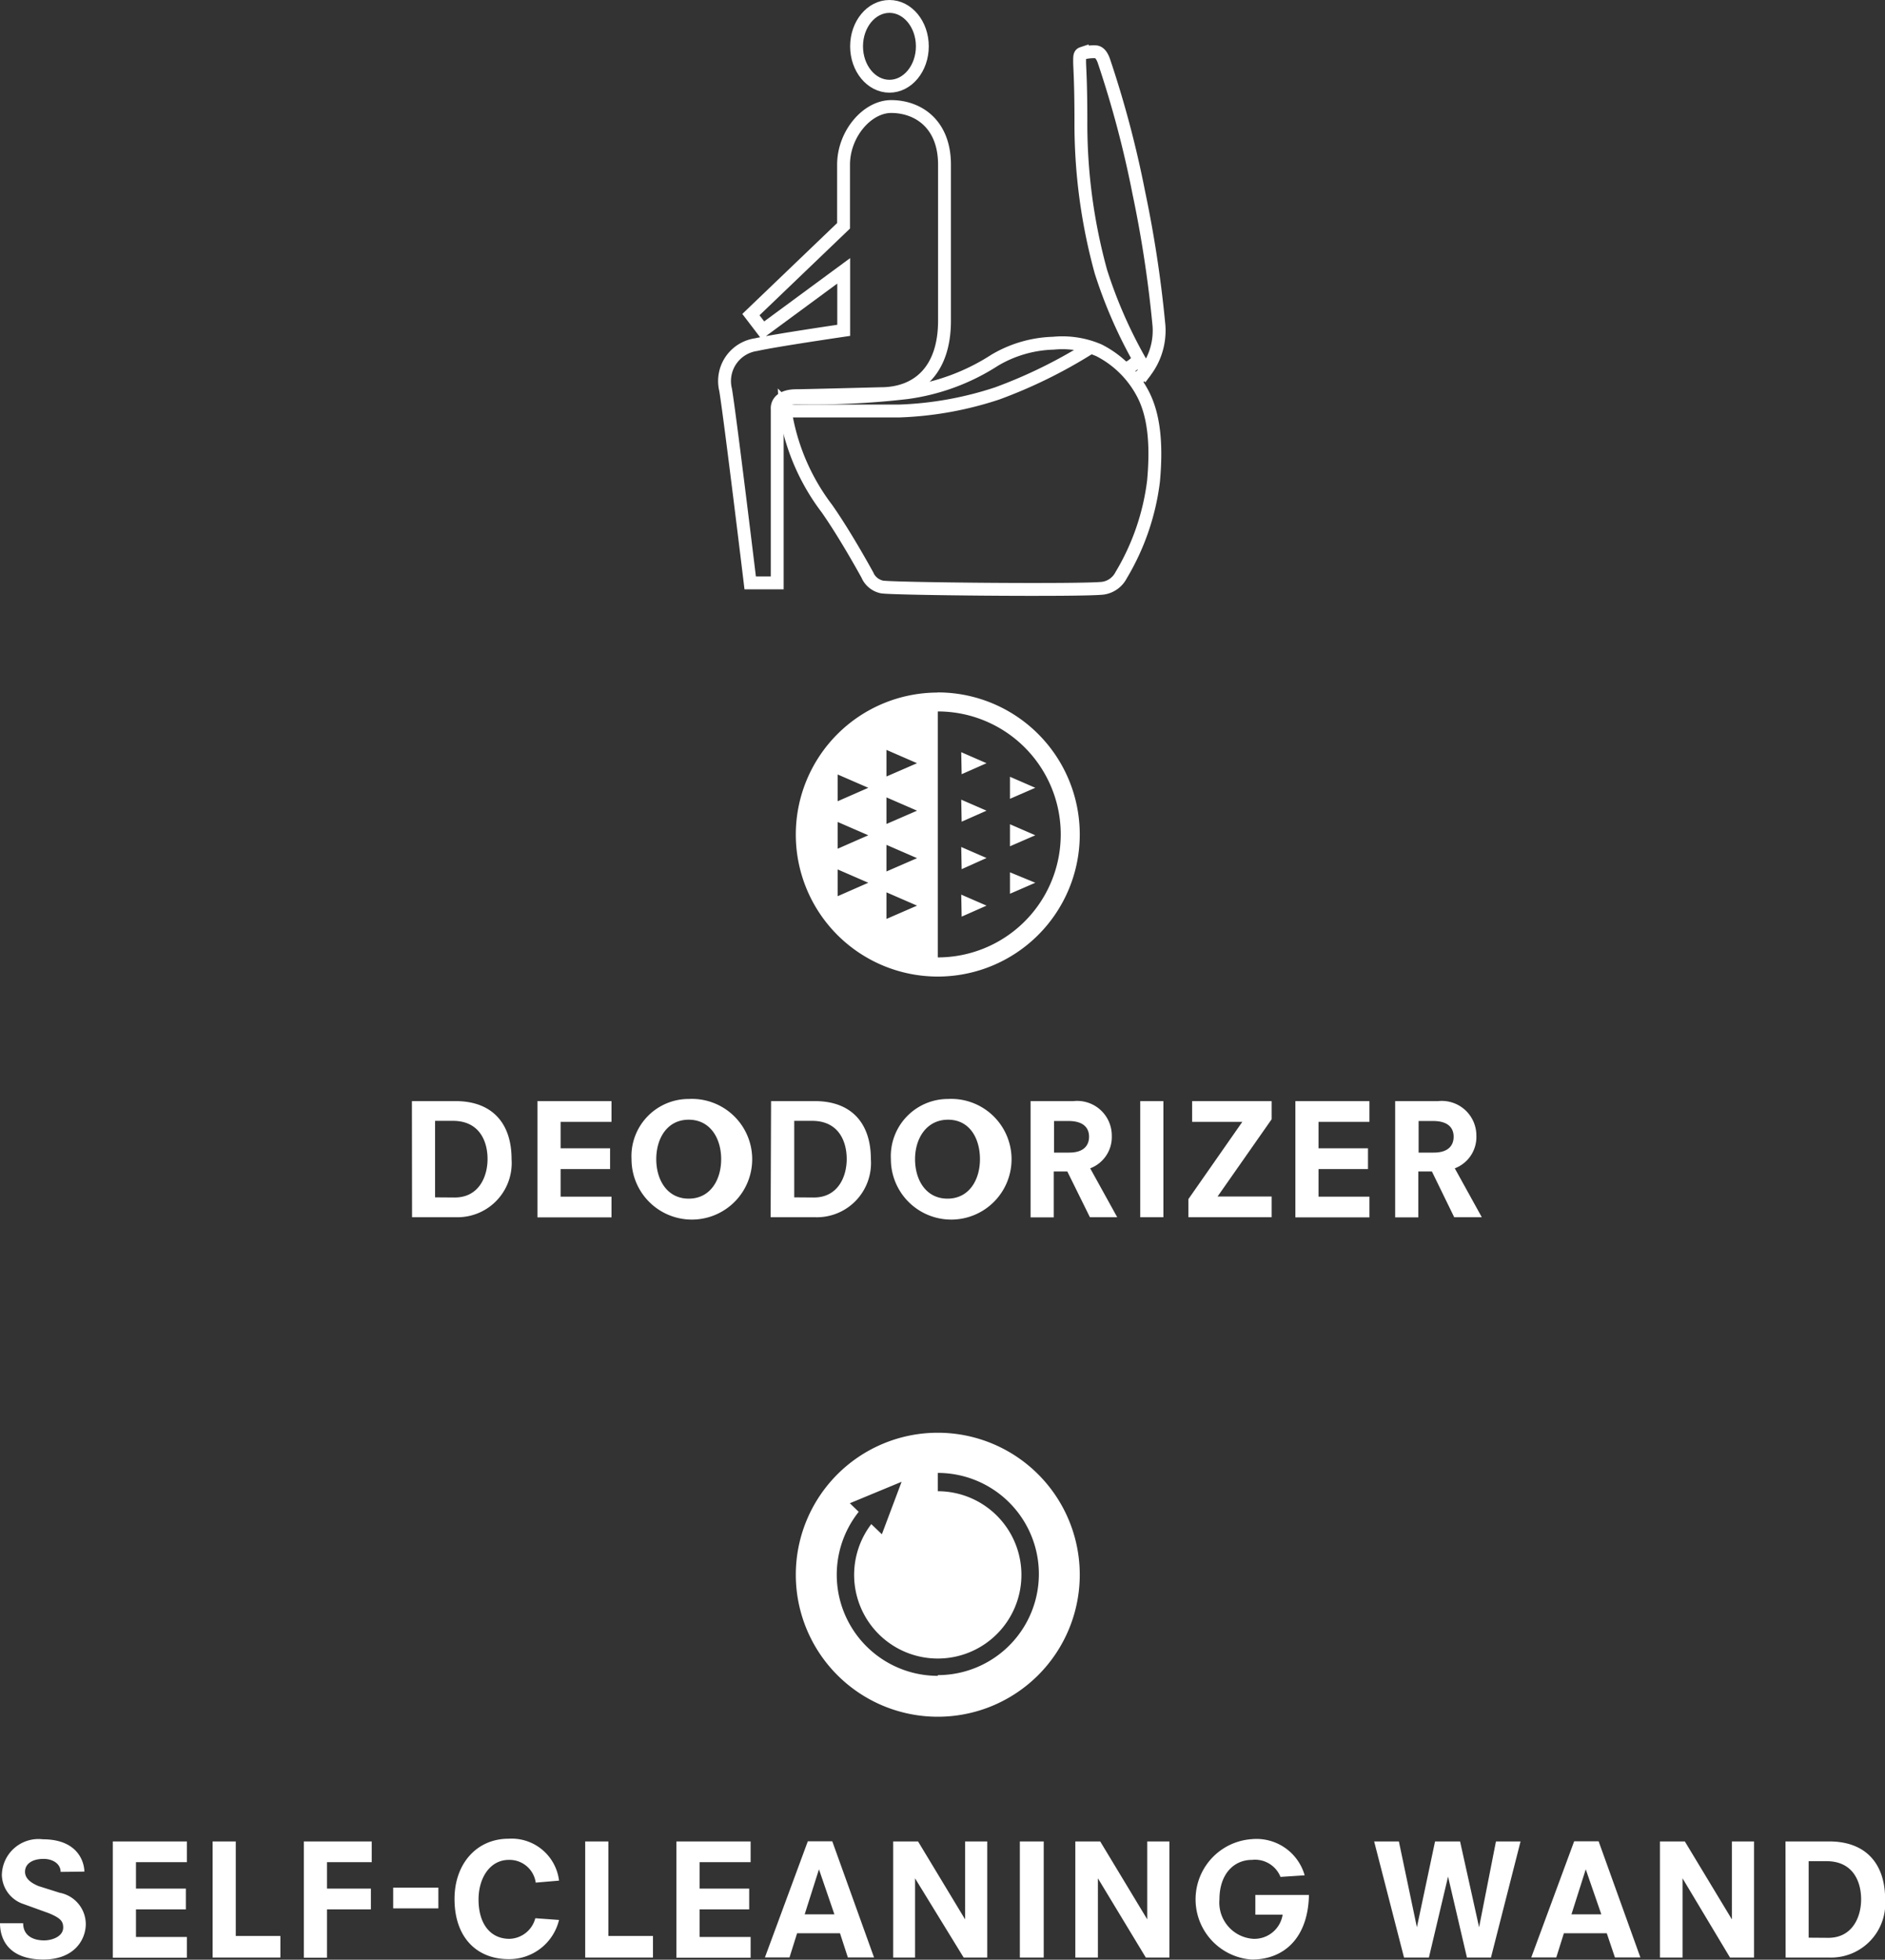 <svg xmlns="http://www.w3.org/2000/svg" viewBox="0 0 131.84 137.04"><rect x="0" y="0" width="131.84" height="137.04" fill="#333333" stroke="none"/><defs><style>.cls-1{fill:none;stroke:#fff;stroke-miterlimit:10;stroke-width:0.9px;}.cls-2{fill:#fff;}</style></defs><title>cycle_item03</title><g id="レイヤー_2" data-name="レイヤー 2"><g id="rayout"><path class="cls-1" d="M80.14,25.94A32.72,32.72,0,0,1,77,19a39,39,0,0,1-1.4-10.55c0-2.79-.09-3.75-.09-4.13s0-.53.18-.59a3,3,0,0,1,.9-.11c.19,0,.42.1.61.62a72.76,72.76,0,0,1,2.45,9.24,83,83,0,0,1,1.41,9.29A4.74,4.74,0,0,1,80.14,25.94Z"/><path class="cls-1" d="M79.65,25.11a2.27,2.27,0,0,1-1,.73"/><path class="cls-1" d="M80.14,25.94a5.13,5.13,0,0,1-.81.7"/><path class="cls-1" d="M55,29.18a15.13,15.13,0,0,0,2.83,6.38c1.21,1.72,2.55,4.13,2.83,4.64a1.43,1.43,0,0,0,1,.84c.46.14,14.14.27,15.5.09a1.7,1.7,0,0,0,1.25-.9,16.77,16.77,0,0,0,2.27-6.59c.25-2.75,0-4.76-.81-6.22a7.09,7.09,0,0,0-3-2.92A6.45,6.45,0,0,0,73.68,24a8.5,8.5,0,0,0-4.11,1.19,15,15,0,0,1-6.15,2.27,56.13,56.13,0,0,1-7.73.36c-.52,0-.78.21-.78.49A8.33,8.33,0,0,0,55,29.18Z"/><path class="cls-1" d="M55,28.74c.9,0,6.1,0,7.93,0a24.4,24.4,0,0,0,6.82-1.23,34.31,34.31,0,0,0,6.47-3.18"/><ellipse class="cls-1" cx="62.21" cy="3.24" rx="2.3" ry="2.79"/><path class="cls-1" d="M52.89,24.1c1.21-.28,6.12-1,6.12-1V18.94L53.36,23.1,52.52,22,59,15.79V11.52c0-2.16,1.66-4.07,3.33-4.07,1.84,0,3.73,1.18,3.73,4.07V22.43c0,3.43-1.84,5.1-4.46,5.1,0,0-5.38.14-5.89.14-1.48,0-1.35.93-1.35.93l0,12.16H52.47s-1.39-11.51-1.72-13.5A2.57,2.57,0,0,1,52.89,24.1Z"/><path class="cls-2" d="M67.26,64.1,69,63.33l-1.77-.77Zm0-3.32L69,60l-1.77-.77Zm0-3.32L69,56.69l-1.77-.77Zm0-3.32L69,53.37l-1.77-.77Zm3.38,8.36,1.77-.77L70.64,61Zm0-3.32,1.77-.77-1.77-.77Zm0-4.86v1.54l1.77-.77Zm-5.05-5.89a9.93,9.93,0,1,0,9.93,9.93A9.93,9.93,0,0,0,65.59,48.42Zm-7,14.24V60.8l2.14.93Zm0-3.32V57.48l2.14.93Zm0-3.32V54.16l2.14.93ZM62,64.26V62.4l2.14.93Zm0-3.32V59.08l2.14.93Zm0-3.32V55.76l2.14.93Zm0-3.32V52.44l2.14.93ZM65.59,67V49.75a8.6,8.6,0,1,1,0,17.2Z"/><path class="cls-2" d="M28.81,77h3.06c2.46,0,3.91,1.45,3.91,4.06a3.79,3.79,0,0,1-3.86,4.06h-3.1Zm3,6.74c1.66,0,2.29-1.43,2.29-2.69s-.58-2.67-2.42-2.67H30.43v5.35Z"/><path class="cls-2" d="M37.59,77h5.18v1.45H39.21V80.3h3.46v1.45H39.21v1.93h3.56v1.45H37.59Z"/><path class="cls-2" d="M48.17,76.85a4.22,4.22,0,1,1-4,4.21A4,4,0,0,1,48.17,76.85Zm0,1.45c-1.51,0-2.27,1.31-2.27,2.76s.76,2.76,2.27,2.76,2.27-1.31,2.27-2.76S49.68,78.3,48.17,78.3Z"/><path class="cls-2" d="M53.93,77H57c2.46,0,3.91,1.45,3.91,4.06A3.79,3.79,0,0,1,57,85.12h-3.1Zm3,6.74c1.66,0,2.29-1.43,2.29-2.69s-.58-2.67-2.42-2.67H55.55v5.35Z"/><path class="cls-2" d="M66.31,76.85a4.22,4.22,0,1,1-4,4.21A4,4,0,0,1,66.31,76.85Zm0,1.45C64.8,78.3,64,79.61,64,81.06s.76,2.76,2.27,2.76,2.27-1.31,2.27-2.76S67.82,78.3,66.31,78.3Z"/><path class="cls-2" d="M74.65,81.92H73.7v3.21H72.08V77h3a2.42,2.42,0,0,1,2.68,2.42,2.34,2.34,0,0,1-1.51,2.28l1.89,3.42H76.23Zm.13-1.32c1.11,0,1.39-.59,1.39-1.11s-.28-1.1-1.45-1.1h-1V80.6Z"/><path class="cls-2" d="M79.75,77h1.62v8.12H79.75Z"/><path class="cls-2" d="M83.12,83.85l3.77-5.4H83.38V77h5.56v1.27l-3.78,5.4h3.78v1.45H83.12Z"/><path class="cls-2" d="M90.6,77h5.18v1.45H92.22V80.3h3.46v1.45H92.22v1.93h3.56v1.45H90.6Z"/><path class="cls-2" d="M100.15,81.92H99.2v3.21H97.58V77h3a2.42,2.42,0,0,1,2.68,2.42,2.34,2.34,0,0,1-1.51,2.28l1.89,3.42h-1.93Zm.13-1.32c1.11,0,1.39-.59,1.39-1.11s-.28-1.1-1.45-1.1h-1V80.6Z"/><path class="cls-2" d="M4.24,130.9c0-.56-.54-.91-1.19-.91-.81,0-1.3.36-1.3.9s.54.83.94,1l1.49.47A2.24,2.24,0,0,1,6,134.55c0,1-.71,2.48-3,2.48C.26,137,0,135.21,0,134.49l1.62,0c0,.86.68,1.2,1.47,1.2.55,0,1.33-.27,1.33-.9,0-.43-.18-.66-1-1l-1.77-.64a2.2,2.2,0,0,1-1.52-2A2.56,2.56,0,0,1,3,128.62c2.5,0,2.9,1.66,2.9,2.26Z"/><path class="cls-2" d="M7.89,128.77h5.18v1.45H9.51v1.85H13v1.45H9.51v1.93h3.56v1.45H7.89Z"/><path class="cls-2" d="M14.87,128.77h1.62v6.61h3.12v1.51H14.87Z"/><path class="cls-2" d="M21.25,128.77H26v1.45H22.87v1.85h3.07v1.45H22.87v3.38H21.25Z"/><path class="cls-2" d="M27.5,132h3.16v1.45H27.5Z"/><path class="cls-2" d="M37.47,131.65a1.85,1.85,0,0,0-1.88-1.59c-1.32,0-2.12,1.26-2.12,2.77,0,1.72.84,2.75,2.16,2.75a1.92,1.92,0,0,0,1.81-1.44l1.66.12A3.58,3.58,0,0,1,35.57,137c-2.2,0-3.78-1.49-3.78-4.21,0-2.45,1.54-4.21,3.78-4.21a3.34,3.34,0,0,1,3.53,2.93Z"/><path class="cls-2" d="M40.93,128.77h1.62v6.61h3.12v1.51H40.93Z"/><path class="cls-2" d="M47.31,128.77H52.5v1.45H48.93v1.85H52.4v1.45H48.93v1.93H52.5v1.45H47.31Z"/><path class="cls-2" d="M58.75,135.19h-3l-.53,1.69H53.5l3-8.12h1.71l2.92,8.12H59.3Zm-1.47-4.47h0l-1,3.15h2.08Z"/><path class="cls-2" d="M64,131.35h0v5.54H62.47v-8.12h1.74l3.29,5.45h0v-5.45h1.55v8.12H67.4Z"/><path class="cls-2" d="M71.33,128.77H73v8.12H71.33Z"/><path class="cls-2" d="M76.79,131.35h0v5.54H75.21v-8.12h1.74l3.29,5.45h0v-5.45h1.55v8.12H80.14Z"/><path class="cls-2" d="M87.8,132.51h3.75c-.06,3-1.73,4.52-4,4.52a4.22,4.22,0,0,1,0-8.42,3.5,3.5,0,0,1,3.7,2.53l-1.69.11a1.92,1.92,0,0,0-2-1.19c-1.27,0-2.27,1-2.27,2.76a2.54,2.54,0,0,0,2.37,2.76,2,2,0,0,0,2.05-1.69H87.8Z"/><path class="cls-2" d="M101.28,131.23h0l-1.34,5.66H98.2l-2.09-8.12h1.73l1.26,6h0l1.27-6h1.75l1.33,6h0l1.18-6h1.72l-2.07,8.12H102.6Z"/><path class="cls-2" d="M112.38,135.19h-3l-.53,1.69h-1.75l3-8.12h1.71l2.92,8.12h-1.78Zm-1.47-4.47h0l-1,3.15H112Z"/><path class="cls-2" d="M117.68,131.35h0v5.54H116.1v-8.12h1.74l3.29,5.45h0v-5.45h1.55v8.12H121Z"/><path class="cls-2" d="M124.88,128.77h3.06c2.46,0,3.91,1.45,3.91,4.06a3.79,3.79,0,0,1-3.86,4.06h-3.1Zm3,6.74c1.66,0,2.29-1.43,2.29-2.69s-.58-2.67-2.42-2.67H126.5v5.35Z"/><path class="cls-2" d="M65.59,100.19a9.93,9.93,0,1,0,9.93,9.93A9.93,9.93,0,0,0,65.59,100.19Zm0,17a7.07,7.07,0,0,1-5.53-11.47l-.62-.6,3.62-1.5-1.38,3.67-.74-.71a5.85,5.85,0,1,0,4.65-2.3V103a7.07,7.07,0,1,1,0,14.14Z"/></g></g></svg>